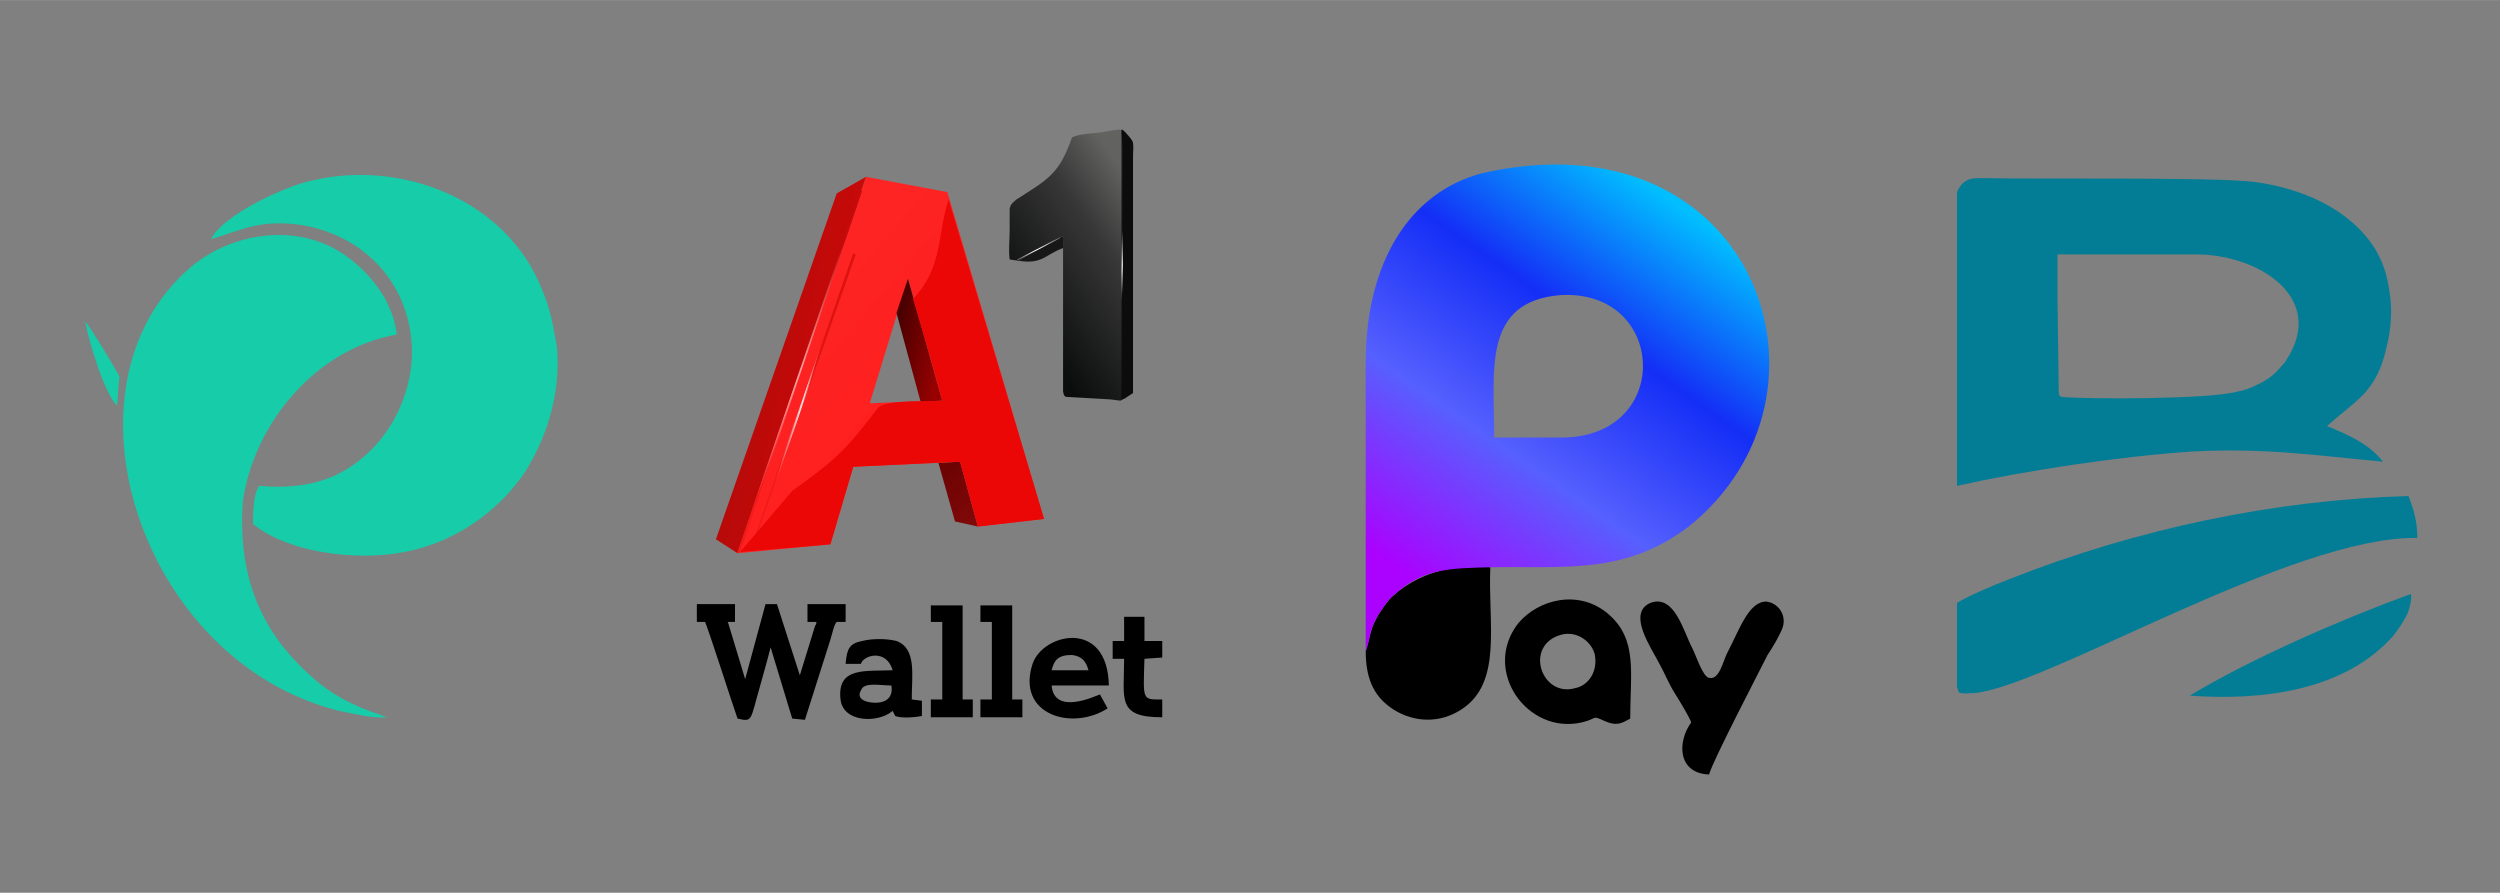 <?xml version="1.0" encoding="UTF-8"?>
<!DOCTYPE svg PUBLIC "-//W3C//DTD SVG 1.1//EN" "http://www.w3.org/Graphics/SVG/1.1/DTD/svg11.dtd">
<!-- Creator: CorelDRAW 2018 (64-Bit) -->
<svg xmlns="http://www.w3.org/2000/svg" xml:space="preserve" width="140px" height="50px" version="1.1" shape-rendering="geometricPrecision" text-rendering="geometricPrecision" image-rendering="optimizeQuality" fill-rule="evenodd" clip-rule="evenodd"
viewBox="0 0 19.66 7.02"
 xmlns:xlink="http://www.w3.org/1999/xlink">
 <rect x="0" y="0" width="19.66" height="7.02" fill="#808080" stroke="none"/>
 <defs>
     <linearGradient id="id0" gradientUnits="userSpaceOnUse" x1="8.01" y1="2.46" x2="9.09" y2="1.71">
      <stop offset="0" stop-opacity="1" stop-color="#0B0C0C"/>
      <stop offset="0.651" stop-opacity="1" stop-color="#363736"/>
      <stop offset="1" stop-opacity="1" stop-color="#626261"/>
     </linearGradient>
     <linearGradient id="id1" gradientUnits="userSpaceOnUse" x1="8.79" y1="2.07" x2="8.86" y2="2.08">
      <stop offset="0" stop-opacity="1" stop-color="#0C0C0C"/>
      <stop offset="0.541" stop-opacity="1" stop-color="#FEFEFE"/>
      <stop offset="1" stop-opacity="1" stop-color="#0D0D0D"/>
     </linearGradient>
     <linearGradient id="id2" gradientUnits="userSpaceOnUse" x1="8.16" y1="1.93" x2="8.18" y2="1.98">
      <stop offset="0" stop-opacity="1" stop-color="#171717"/>
      <stop offset="0.541" stop-opacity="1" stop-color="#FEFEFE"/>
      <stop offset="1" stop-opacity="1" stop-color="#171717"/>
     </linearGradient>
      <linearGradient id="id3" gradientUnits="userSpaceOnUse" x1="8.02" y1="3.73" x2="6" y2="2">
       <stop offset="0" stop-opacity="1" stop-color="#FF1A19"/>
       <stop offset="0.412" stop-opacity="1" stop-color="#FE201F"/>
       <stop offset="1" stop-opacity="1" stop-color="#FC2625"/>
      </linearGradient>
      <linearGradient id="id4" gradientUnits="userSpaceOnUse" x1="5.59" y1="2.75" x2="6.85" y2="2.99">
       <stop offset="0" stop-opacity="1" stop-color="#B00909"/>
       <stop offset="1" stop-opacity="1" stop-color="#CE0B09"/>
      </linearGradient>
      <linearGradient id="id5" gradientUnits="userSpaceOnUse" x1="7.39" y1="3.73" x2="7.68" y2="4.04">
       <stop offset="0" stop-opacity="1" stop-color="#6D0303"/>
       <stop offset="1" stop-opacity="1" stop-color="#7F0808"/>
      </linearGradient>
      <linearGradient id="id6" gradientUnits="userSpaceOnUse" x1="7.03" y1="2.63" x2="7.43" y2="2.72">
       <stop offset="0" stop-opacity="1" stop-color="#480000"/>
       <stop offset="1" stop-opacity="1" stop-color="#980101"/>
      </linearGradient>
      <linearGradient id="id7" gradientUnits="userSpaceOnUse" x1="6.24" y1="2.9" x2="6.34" y2="2.94">
       <stop offset="0" stop-opacity="1" stop-color="#C30A09"/>
       <stop offset="0.541" stop-opacity="1" stop-color="#FFA1A1"/>
       <stop offset="1" stop-opacity="1" stop-color="#F21B1A"/>
      </linearGradient>
      <linearGradient id="id8" gradientUnits="userSpaceOnUse" x1="6.35" y1="3.17" x2="6.28" y2="3.15">
       <stop offset="0" stop-opacity="1" stop-color="#DF1212"/>
       <stop offset="0.306" stop-opacity="1" stop-color="#E81616"/>
       <stop offset="0.541" stop-opacity="1" stop-color="#F7E6E6"/>
       <stop offset="1" stop-opacity="1" stop-color="#F21B1A"/>
      </linearGradient>
    <linearGradient id="id9" gradientUnits="userSpaceOnUse" x1="11.29" y1="4.69" x2="13.36" y2="1.72">
     <stop offset="0" stop-opacity="1" stop-color="#AB01FE"/>
     <stop offset="0.349" stop-opacity="1" stop-color="#5660FE"/>
     <stop offset="0.671" stop-opacity="1" stop-color="#142EF6"/>
     <stop offset="1" stop-opacity="1" stop-color="#01BFFF"/>
    </linearGradient>
 </defs>
 <g id="Layer_x0020_1">
  <rect fill="none" width="19.66" height="7.02"/>
  <g id="_2256478138976">
   <g>
    <path fill="#16CCA9" d="M1.66 1.88c0.24,-0.07 0.38,-0.16 0.72,-0.11 0.5,0.09 0.85,0.47 0.86,0.99 0,0.41 -0.24,0.81 -0.61,0.98 -0.18,0.08 -0.38,0.1 -0.59,0.08 -0.05,0.06 -0.05,0.22 -0.05,0.3 0.29,0.24 0.92,0.32 1.35,0.18 0.32,-0.1 0.6,-0.31 0.79,-0.59 0.18,-0.29 0.28,-0.63 0.25,-0.98 -0.03,-0.17 -0.05,-0.3 -0.12,-0.46 -0.28,-0.7 -1.1,-1.02 -1.81,-0.85 -0.2,0.04 -0.7,0.27 -0.79,0.46z"/>
    <path fill="#16CCA9" d="M2.67 5.59c0.1,0.02 0.26,0.06 0.37,0.05l-0.05 -0.02c-0.22,-0.07 -0.4,-0.17 -0.54,-0.3 -0.42,-0.37 -0.58,-0.82 -0.54,-1.38 0.09,-0.62 0.58,-1.2 1.21,-1.31 -0.03,-0.27 -0.22,-0.5 -0.43,-0.64 -0.37,-0.24 -0.87,-0.16 -1.19,0.11 -1.1,0.94 -0.39,3.11 1.17,3.49z"/>
    <path fill="#16CCA9" d="M0.92 3.19c0.01,-0.08 0.01,-0.16 0.02,-0.23 -0.02,-0.04 -0.24,-0.41 -0.27,-0.43 0.03,0.16 0.15,0.56 0.25,0.66z"/>
   </g>
   <g>
    <path fill="black" d="M5.54 4.88c0.02,0.03 0.23,0.69 0.26,0.77 0.12,0.03 0.1,0.01 0.17,-0.23 0.03,-0.11 0.06,-0.21 0.09,-0.33l0.17 0.56 0.1 0.01 0.2 -0.63c0.02,-0.07 0.03,-0.12 0.05,-0.14l0.07 0 0 -0.14 -0.3 0 0 0.14 0.07 0c0,0.01 0,0.02 -0.01,0.03l-0.12 0.39 -0.18 -0.56 -0.09 0 -0.16 0.59 -0.13 -0.43c-0.02,-0.08 -0.1,-0.03 -0.19,-0.03z"/>
    <path fill="url(#id0)" d="M8.36 1.94l0 -0.08c-0.01,0 -0.01,0 -0.01,0 -0.11,0.05 -0.24,0.13 -0.34,0.19l-0.07 -0.01c-0.01,-0.08 0,-0.15 0,-0.23l0 -0.17c0.01,-0.04 0.02,-0.04 0.05,-0.07 0.25,-0.16 0.34,-0.2 0.44,-0.49 0.06,-0.03 0.16,-0.03 0.23,-0.04 0.23,-0.04 0.17,-0.04 0.17,0.14l0 1.9c0.01,0.06 -0.03,0.02 0.02,0.05 -0.03,0.01 -0.03,0.02 -0.04,0.02l0 0 -0.08 -0.01 -0.35 -0.02c-0.02,-0.02 -0.01,-0.01 -0.02,-0.04l0 -0.52 0 -0.22 0 -0.24m0.4 1.05c0.02,0 0.03,0 0.04,0l0.01 0z"/>
    <path fill="black" d="M6.65 5.22l0.12 0c0.02,-0.07 0.2,-0.12 0.25,0.05 -0.21,0.01 -0.44,-0.03 -0.41,0.23 0.02,0.18 0.29,0.19 0.41,0.09l0.02 0.04c0.05,0.02 0.16,0.01 0.21,0l0 -0.12 -0.08 -0.01c0,-0.19 0.04,-0.4 -0.12,-0.46 -0.08,-0.02 -0.19,-0.02 -0.27,0 -0.1,0.02 -0.12,0.06 -0.13,0.18zm0.36 0.17c-0.09,0 -0.22,-0.03 -0.24,0.04 -0.03,0.05 0.01,0.08 0.06,0.09 0.1,0.02 0.2,-0.01 0.18,-0.13z"/>
    <path fill="black" d="M8.71 5.57l-0.06 -0.11c-0.03,0.01 -0.36,0.17 -0.38,-0.07l0.45 0c-0.01,-0.53 -0.52,-0.41 -0.6,-0.17 -0.13,0.4 0.31,0.53 0.59,0.35zm-0.44 -0.3l0.29 0c-0.02,-0.07 -0.05,-0.11 -0.13,-0.12 -0.11,0 -0.14,0.04 -0.16,0.12z"/>
    <path fill="#0C0C0C" d="M8.85 3.13l0.06 -0.04c0,-0.4 0,-1.31 0,-1.83 0,-0.16 0.02,-0.13 -0.06,-0.22 -0.04,-0.04 -0.03,-0.03 -0.02,0.14l-0.01 1.9c0,0.09 -0.01,0.06 0.03,0.05z"/>
    <path fill="black" d="M7.32 4.89l0.09 0 0 0.61 -0.09 0 0 0.14 0.33 0c0,-0.06 0,-0.09 0,-0.14 -0.08,0 -0.06,0 -0.08,0l0 -0.74 -0.25 0 0 0.13z"/>
    <path fill="black" d="M8.84 5.01l0 0.03c-0.06,0 -0.05,0 -0.09,0l0 0.14c0.04,0 0.06,0 0.09,0 0,0.32 -0.06,0.46 0.3,0.46l0 -0.14c-0.16,0 -0.15,0.01 -0.14,-0.32l0.14 -0.01 0 -0.13 -0.14 0 0 -0.19 -0.16 0 0 0.16z"/>
    <path fill="#171717" d="M8.01 2.05c0.19,0.03 0.21,-0.05 0.35,-0.1l0 -0.09c-0.01,0 0,0 -0.01,0 -0.11,0.05 -0.24,0.13 -0.34,0.19z"/>
    <rect fill="url(#id1)" x="8.82" y="1.02" width="0.01" height="2.1"/>
    <polygon fill="url(#id2)" points="8.34,1.87 8.34,1.86 8,2.04 8,2.05 "/>
    <g>
     <path fill="url(#id3)" d="M5.8 4.35l1.01 -2.96 0.64 0.12 0.76 2.57 -0.52 0.06 -0.14 -0.51 -0.84 0.04 -0.18 0.61 -0.73 0.07zm1.34 -2.16l-0.3 0.98 0.57 -0.02 -0.27 -0.96z"/>
     <polygon fill="url(#id4)" points="5.8,4.35 5.63,4.24 6.58,1.52 6.81,1.39 "/>
     <polygon fill="url(#id5)" points="7.38,3.64 7.51,4.1 7.69,4.14 7.55,3.63 "/>
     <polygon fill="url(#id6)" points="7.14,2.19 7.05,2.46 7.24,3.16 7.41,3.15 "/>
     <polygon fill="url(#id7)" points="6.78,1.5 6.77,1.5 5.8,4.34 5.82,4.34 "/>
     <polygon fill="url(#id8)" points="6.73,2 6.71,1.99 5.9,4.32 5.91,4.33 "/>
     <path fill="#EA0706" d="M6.53 4.28l-0.71 0.06 0.41 -0.48c0.36,-0.26 0.41,-0.31 0.68,-0.66 0.1,-0.06 0.35,-0.04 0.5,-0.05 -0.07,-0.27 -0.15,-0.53 -0.23,-0.8 0.24,-0.25 0.19,-0.52 0.28,-0.78l0.75 2.51 -0.52 0.06 -0.14 -0.51 -0.84 0.04 -0.18 0.61z"/>
    </g>
    <path fill="black" d="M7.71 4.89l0.09 0 0 0.61 -0.09 0 0 0.14 0.33 0c0,-0.06 0,-0.09 0,-0.14 -0.08,0 -0.05,0 -0.08,0l0 -0.74 -0.25 0 0 0.13z"/>
    <rect fill="black" x="5.48" y="4.75" width="0.3" height="0.14"/>
   </g>
   <path fill="black" d="M11.41 4.47c-0.19,0.03 -0.35,0.12 -0.45,0.21 -0.04,0.03 -0.11,0.13 -0.14,0.19 -0.05,0.09 -0.05,0.17 -0.08,0.25 0,0.24 0.08,0.37 0.22,0.46 0.16,0.1 0.36,0.11 0.53,0 0.33,-0.21 0.21,-0.68 0.23,-1.12l-0.18 -0.01 -0.13 0.02z"/>
   <path fill="black" d="M12.82 5.65c0,-0.36 0.06,-0.62 -0.17,-0.82 -0.23,-0.2 -0.55,-0.12 -0.71,0.07 -0.29,0.37 0.07,0.88 0.5,0.78 0.13,-0.03 0.07,-0.06 0.18,-0.01 0.09,0.04 0.13,0.02 0.2,-0.02zm-0.54 -0.66c-0.3,0.08 -0.16,0.5 0.11,0.42 0.1,-0.02 0.18,-0.13 0.15,-0.27 -0.03,-0.1 -0.14,-0.18 -0.26,-0.15z"/>
   <path fill="black" d="M13.3 5.68c-0.11,0.15 -0.11,0.4 0.14,0.41 0.03,-0.11 0.39,-0.8 0.46,-0.94 0.04,-0.06 0.1,-0.16 0.12,-0.22 0.03,-0.1 -0.04,-0.19 -0.13,-0.2 -0.14,0 -0.21,0.22 -0.31,0.41 -0.03,0.06 -0.06,0.21 -0.14,0.19 -0.05,-0.01 -0.1,-0.17 -0.13,-0.23 -0.07,-0.13 -0.14,-0.43 -0.33,-0.36 -0.19,0.08 0.01,0.36 0.07,0.48 0.04,0.07 0.07,0.15 0.12,0.23 0.05,0.08 0.11,0.18 0.13,0.23z"/>
   <path fill="url(#id9)" d="M10.74 5.12c0.03,-0.08 0.03,-0.16 0.08,-0.25 0.03,-0.06 0.1,-0.16 0.14,-0.19 0.24,-0.22 0.46,-0.21 0.76,-0.22 0.59,-0.01 1.06,0.06 1.56,-0.32 1.3,-1.04 0.52,-3.26 -1.62,-2.78 -0.58,0.15 -0.92,0.71 -0.92,1.49 0,0.79 0,1.63 0,2.27zm1.54 -1.68l-0.2 0 -0.28 0 -0.05 0 0 -0.03c0,-0.5 -0.09,-1.04 0.52,-1.09 0.84,-0.05 0.89,1.12 0.01,1.12z"/>
   <g>
    <path fill="#027D95" d="M15.39 1.51l0 2.31c0.54,-0.12 1.26,-0.23 1.85,-0.27 0.57,-0.03 0.96,0.03 1.5,0.08 -0.11,-0.14 -0.27,-0.21 -0.44,-0.28 0.23,-0.21 0.39,-0.26 0.47,-0.63 0.03,-0.12 0.04,-0.24 0.03,-0.36 -0.02,-0.16 -0.04,-0.26 -0.12,-0.4 -0.2,-0.32 -0.58,-0.48 -0.95,-0.53 -0.32,-0.04 -1.69,-0.02 -2.14,-0.03 -0.06,0 -0.15,-0.01 -0.2,0.11zm0.79 0.83l0.01 0.74c0.01,0.05 -0.02,0.01 0.02,0.04 0.19,0.02 1.16,0.02 1.38,-0.04 0.06,-0.01 0.11,-0.03 0.17,-0.06 0.08,-0.04 0.12,-0.07 0.18,-0.14 0.01,-0.01 0.03,-0.03 0.04,-0.05 0.32,-0.49 -0.22,-0.83 -0.71,-0.83 -0.36,0 -0.72,0 -1.09,0l0 0.34z"/>
    <path fill="#027D95" d="M15.81 4.55c-0.13,0.05 -0.32,0.13 -0.42,0.19l0 0.28 0 0.38c0.02,0.04 -0.02,0.06 0.13,0.05 0.55,-0.04 2.51,-1.24 3.49,-1.22 0,-0.13 -0.03,-0.23 -0.07,-0.33 -1.06,0.03 -2.14,0.26 -3.13,0.65z"/>
    <path fill="#027D95" d="M17.22 5.47c0.55,0.04 1.21,-0.03 1.6,-0.47 0.04,-0.05 0.08,-0.11 0.11,-0.17 0.01,-0.02 0.04,-0.11 0.03,-0.16 -0.55,0.2 -1.26,0.51 -1.74,0.8z"/>
   </g>
  </g>
 </g>
</svg>
